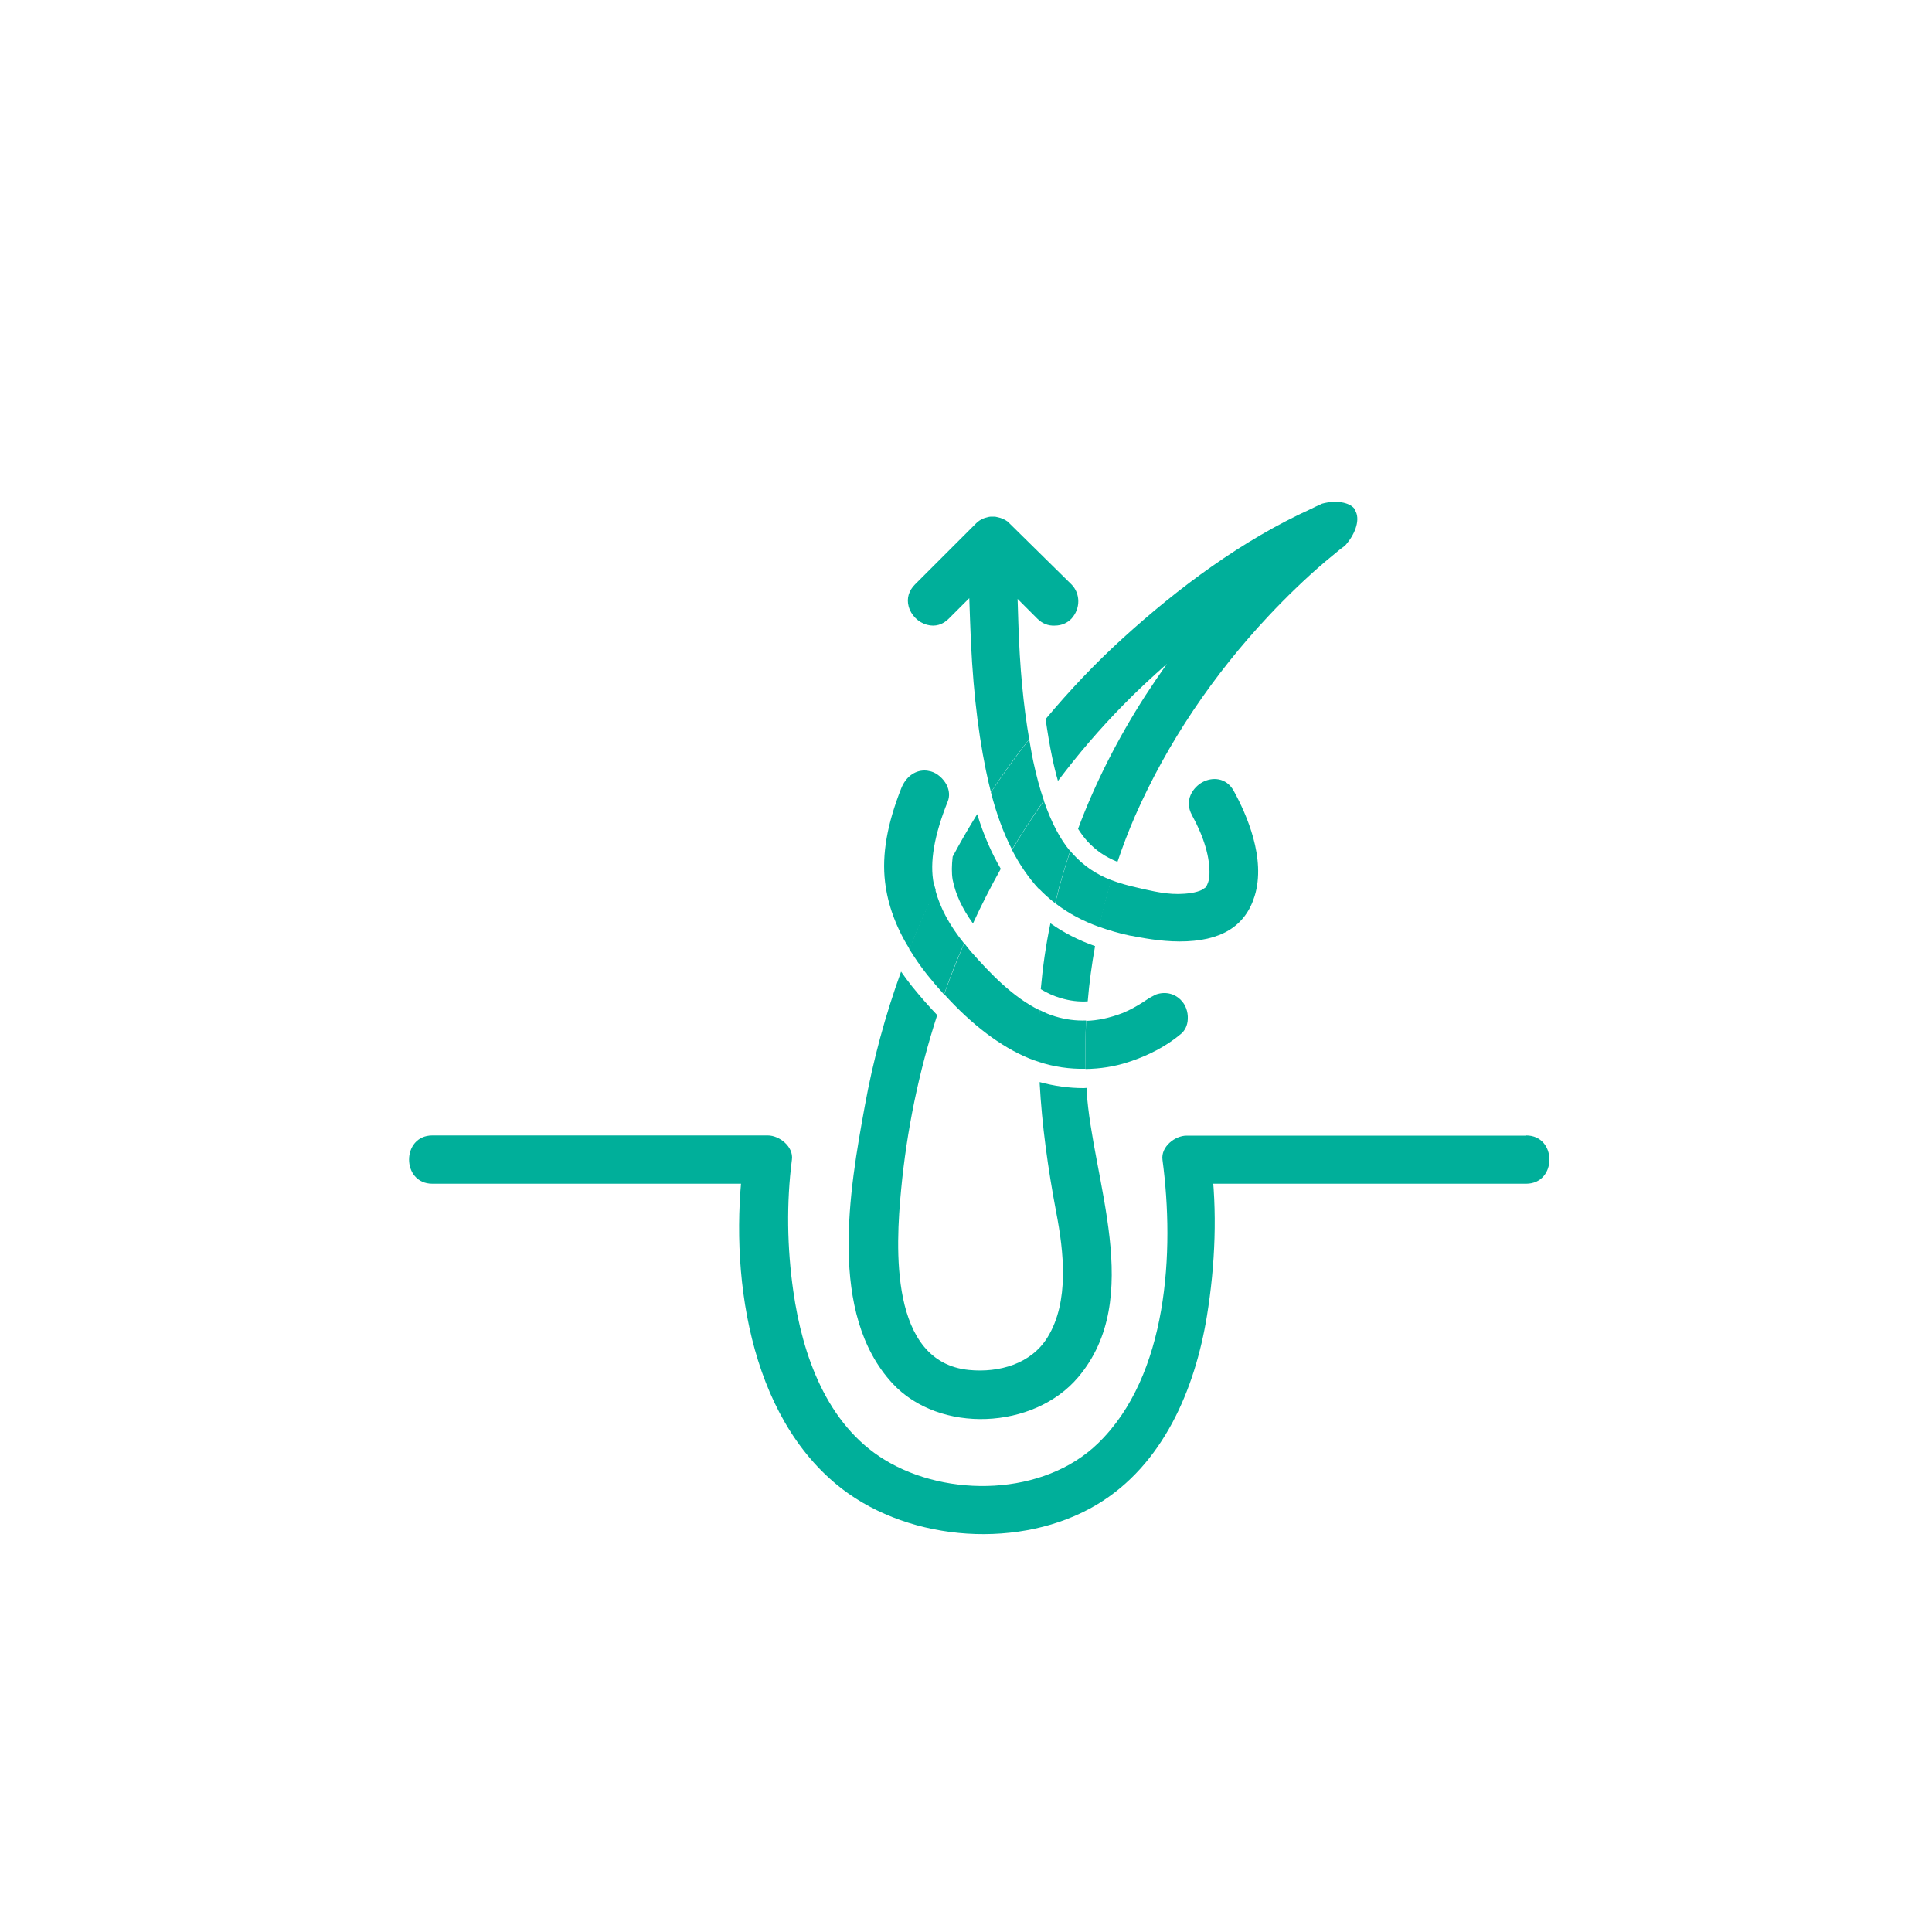 <svg viewBox="0 0 100 100" xmlns="http://www.w3.org/2000/svg" data-name="Iconen los donker" id="Iconen_los_donker">
  <defs>
    <style>
      .cls-1 {
        fill: #00af9a;
      }
    </style>
  </defs>
  <path d="M78.99,58.78h-17.57c-.61,0-1.34.58-1.25,1.25.63,4.73.29,11.17-3.34,14.68-2.81,2.72-7.79,2.83-11.04.85-3-1.83-4.26-5.42-4.73-8.74-.32-2.22-.36-4.57-.07-6.8.09-.67-.65-1.25-1.25-1.25h-17.36c-1.61,0-1.61,2.5,0,2.5h17.36l-1.25-1.25c-.77,5.75.22,13.28,5.09,17.04,3.59,2.76,9.28,3.15,13.19.82,3.43-2.05,5.08-5.97,5.7-9.76.43-2.65.55-5.43.2-8.1l-1.25,1.25h17.57c1.61,0,1.61-2.5,0-2.5h0Z" class="cls-1"></path>
  <path d="M49.31,45.54c.15.75.49,1.48,1.05,2.26.44-.96.92-1.9,1.44-2.83-.48-.82-.89-1.75-1.22-2.83-.45.72-.87,1.45-1.27,2.2-.05.44-.06.85,0,1.2Z" class="cls-1"></path>
  <path d="M53.81,56.02c.12,2.23.43,4.46.86,6.73.39,2.02.69,4.62-.45,6.47-.85,1.38-2.51,1.84-4.06,1.69-4.14-.4-3.8-6.39-3.52-9.31.29-3.09.92-6.13,1.87-9.06-.43-.45-.86-.94-1.29-1.47-.21-.26-.4-.52-.58-.78-.82,2.26-1.45,4.59-1.88,6.97-.79,4.32-1.91,10.72,1.43,14.34,2.43,2.63,7.33,2.4,9.62-.32,3.46-4.1.72-10.2.43-14.86,0-.04,0-.07,0-.11-.05,0-.1.01-.15.01-.78,0-1.53-.11-2.27-.31Z" class="cls-1"></path>
  <path d="M53.87,51.2c.33.2.68.36,1.03.46.47.14.93.2,1.4.17.08-.96.21-1.91.38-2.86-.86-.3-1.63-.7-2.31-1.18-.24,1.14-.4,2.28-.5,3.41Z" class="cls-1"></path>
  <path d="M53.26,54.78c.17.07.34.13.51.18-.02-.89,0-1.78.04-2.67-1.38-.67-2.55-1.9-3.55-3.03-.13-.15-.23-.29-.35-.44-.37.87-.72,1.74-1.04,2.64,1.44,1.59,2.92,2.71,4.39,3.32Z" class="cls-1"></path>
  <path d="M48.33,45.74c-.22-1.1.02-2.5.73-4.27.1-.26.08-.55-.06-.84-.17-.33-.49-.61-.81-.7-.11-.03-.23-.05-.34-.05-.51,0-.97.34-1.2.92-.73,1.84-1.01,3.43-.84,4.85.14,1.18.56,2.33,1.27,3.48.41-1.04.86-2.06,1.35-3.07-.03-.11-.07-.22-.09-.33Z" class="cls-1"></path>
  <path d="M56.2,55.33c.74-.01,1.47-.12,2.18-.35,1.06-.34,1.99-.83,2.74-1.46.22-.18.35-.46.36-.78.02-.37-.12-.75-.36-.98-.34-.35-.83-.45-1.3-.28l-.32.17c-.08.05-.14.09-.2.13l-.15.1c-.17.11-.33.2-.49.29-.11.06-.21.11-.32.16l-.25.11c-.66.25-1.27.38-1.87.4-.05.83-.05,1.66-.03,2.5Z" class="cls-1"></path>
  <path d="M47.07,49.13c.27.44.57.88.92,1.32.29.36.58.7.87,1.02.31-.89.66-1.77,1.04-2.64-.76-.94-1.24-1.84-1.49-2.77-.49,1-.94,2.03-1.35,3.07Z" class="cls-1"></path>
  <path d="M53.76,54.96c.78.26,1.61.38,2.43.36-.02-.83-.02-1.67.03-2.5-.54.02-1.07-.05-1.6-.21-.28-.08-.55-.2-.81-.33-.05.89-.07,1.78-.04,2.67Z" class="cls-1"></path>
  <path d="M53.76,45.98c.26.28.55.53.85.77.22-.91.48-1.81.78-2.7-.53-.63-.98-1.5-1.36-2.6-.58.83-1.13,1.67-1.65,2.54.39.76.85,1.43,1.37,2Z" class="cls-1"></path>
  <path d="M58.52,48.43c.53.1,1.51.3,2.54.3,2.12,0,3.39-.77,3.88-2.35.6-1.94-.42-4.24-1.08-5.44-.39-.71-1.12-.73-1.63-.45-.45.25-.97.91-.53,1.71.62,1.13.94,2.2.9,3.1,0,.16-.05.35-.12.5l-.06.12-.21.14c-.11.06-.35.13-.55.16-.93.14-1.66-.02-2.52-.21l-.21-.05c-.54-.12-1-.25-1.42-.41-.24.8-.45,1.6-.63,2.42.51.18,1.04.34,1.62.46Z" class="cls-1"></path>
  <path d="M52.71,32.27l-.04-1.27,1.02,1.02c.25.25.56.38.91.36.35,0,.65-.14.86-.36.47-.52.47-1.29,0-1.77l-3.3-3.25c-.15-.11-.32-.19-.52-.23-.05-.01-.09-.02-.14-.03-.06,0-.13,0-.19,0-.09,0-.17.02-.27.05-.05.01-.1.03-.15.05-.14.06-.26.14-.36.24l-3.17,3.17c-.32.32-.44.72-.33,1.13.12.46.5.84.96.96.41.11.81,0,1.13-.33l1.05-1.05.04,1.15c.1,3.06.36,5.52.82,7.76.08.4.17.77.26,1.13.62-.94,1.28-1.86,1.98-2.74-.3-1.75-.49-3.72-.56-6Z" class="cls-1"></path>
  <path d="M56.9,47.98c.18-.81.38-1.62.63-2.42-.82-.32-1.43-.74-1.99-1.35-.05-.05-.09-.11-.14-.16-.3.89-.56,1.79-.78,2.7.65.51,1.42.92,2.28,1.23Z" class="cls-1"></path>
  <path d="M53.27,38.27c-.7.89-1.36,1.81-1.98,2.74.29,1.13.65,2.11,1.09,2.96.52-.86,1.07-1.71,1.65-2.54-.21-.61-.39-1.28-.55-2.03-.08-.37-.14-.76-.21-1.14Z" class="cls-1"></path>
  <path d="M70.15,26.39c-.13-.2-.35-.31-.61-.37-.34-.08-.75-.05-1.11.05-.07.03-.12.06-.13.06-.14.06-.28.13-.42.2-3.59,1.63-6.89,4.09-9.77,6.71-1.43,1.3-2.76,2.71-3.99,4.18.1.69.21,1.36.34,1.98.09.44.19.84.3,1.22,1.04-1.38,2.16-2.69,3.38-3.93.72-.74,1.48-1.44,2.26-2.13-.39.55-.76,1.1-1.12,1.65-1.39,2.16-2.58,4.48-3.48,6.89.15.24.31.45.47.63.45.49.93.82,1.57,1.08.27-.8.57-1.59.91-2.37,1.68-3.82,4.06-7.32,6.91-10.36.92-.98,1.9-1.93,2.92-2.8.23-.19.46-.38.69-.57.06-.05.12-.1.19-.15.04-.03-.16.12.11-.08h0s0,0,0,0c.05-.03.08-.08.12-.12.01-.02.03-.03.04-.05.42-.51.7-1.25.4-1.71Z" class="cls-1"></path>
</svg>